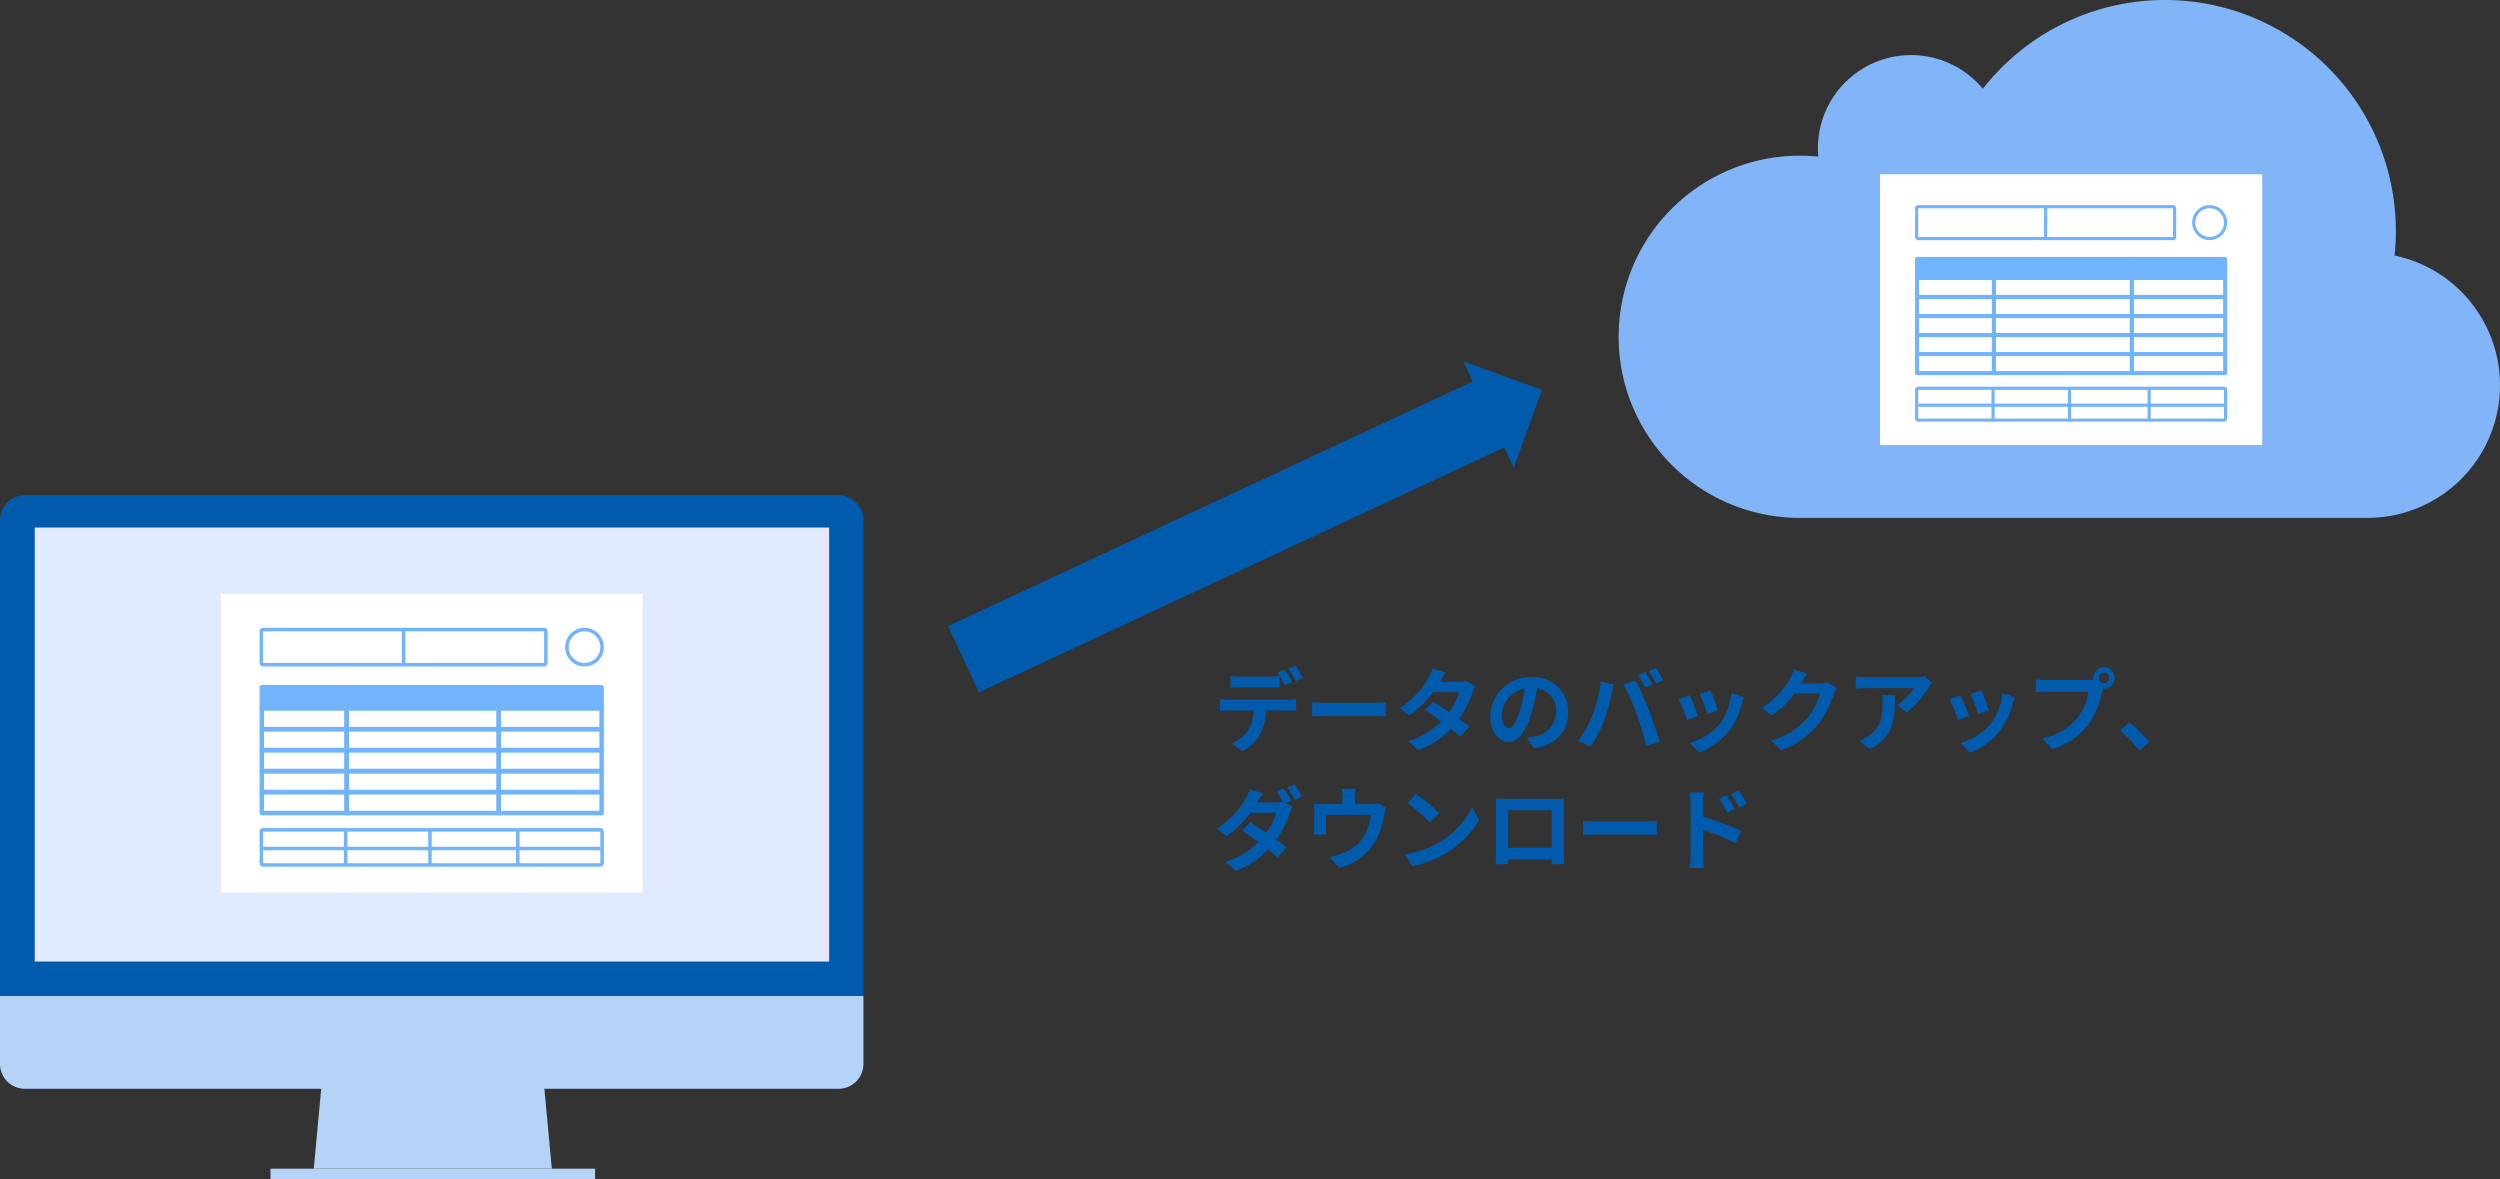 <svg id="ol" xmlns="http://www.w3.org/2000/svg" xmlns:xlink="http://www.w3.org/1999/xlink" width="443" height="209" viewBox="0 0 443 209"><rect x="0" y="0" width="443" height="209" fill="#333333" stroke="none"/><defs><style>.cls-1{fill:none;}.cls-2{fill:#005bac;}.cls-3{fill:#b5d3f7;}.cls-4{clip-path:url(#clip-path);}.cls-5{fill:#e2eaff;}.cls-6{fill:#fff;}.cls-7{fill:#72b4fb;}.cls-8{fill:#82b5f7;}</style><clipPath id="clip-path"><path class="cls-1" d="M6.156,93.483H146.927v76.906H6.156Z"/></clipPath></defs><path class="cls-2" d="M0,92.155a4.409,4.409,0,0,1,4.409-4.409H148.591A4.409,4.409,0,0,1,153,92.155v84.332H0Z"/><path class="cls-3" d="M153,188.525a4.409,4.409,0,0,1-4.409,4.41H4.409A4.409,4.409,0,0,1,0,188.525V176.487H153Z"/><path class="cls-3" d="M57.17,190.256H96.214l1.568,16.831H55.6Z"/><path class="cls-3" d="M47.932,207.087h57.519V209H47.932Z"/><g class="cls-4"><path class="cls-5" d="M6.156,93.478H147.31v83.027H6.156Z"/></g><rect class="cls-6" x="50.044" y="94.334" width="52.913" height="74.7" transform="translate(208.184 55.184) rotate(90)"/><rect class="cls-7" x="46.394" y="121.776" width="15.031" height="3.717"/><path class="cls-7" d="M61.425,125.892H46.394a.4.4,0,0,1-.4-.4v-3.717a.4.4,0,0,1,.4-.4H61.425a.4.4,0,0,1,.4.4v3.717A.4.4,0,0,1,61.425,125.892Zm-14.635-.8H61.029v-2.919H46.79Z"/><rect class="cls-7" x="61.425" y="121.776" width="26.954" height="3.717"/><path class="cls-7" d="M88.379,125.892H61.425a.4.4,0,0,1-.4-.4v-3.717a.4.4,0,0,1,.4-.4H88.379a.4.4,0,0,1,.4.4v3.717A.4.4,0,0,1,88.379,125.892Zm-26.557-.8H87.983v-2.919H61.822Z"/><rect class="cls-7" x="88.379" y="121.776" width="18.227" height="3.717"/><path class="cls-7" d="M106.606,125.892H88.379a.4.4,0,0,1-.4-.4v-3.717a.4.4,0,0,1,.4-.4h18.227a.4.4,0,0,1,.4.4v3.717A.4.4,0,0,1,106.606,125.892Zm-17.83-.8H106.21v-2.919H88.776Z"/><path class="cls-7" d="M61.425,129.609H46.394a.4.4,0,0,1-.4-.4v-3.717a.4.4,0,0,1,.4-.4H61.425a.4.4,0,0,1,.4.4v3.717A.4.4,0,0,1,61.425,129.609Zm-14.635-.8H61.029v-2.919H46.79Z"/><path class="cls-7" d="M88.379,129.609H61.425a.4.4,0,0,1-.4-.4v-3.717a.4.4,0,0,1,.4-.4H88.379a.4.4,0,0,1,.4.4v3.717A.4.4,0,0,1,88.379,129.609Zm-26.557-.8H87.983v-2.919H61.822Z"/><path class="cls-7" d="M106.606,129.609H88.379a.4.4,0,0,1-.4-.4v-3.717a.4.4,0,0,1,.4-.4h18.227a.4.4,0,0,1,.4.4v3.717A.4.4,0,0,1,106.606,129.609Zm-17.83-.8H106.21v-2.919H88.776Z"/><path class="cls-7" d="M61.425,133.327H46.394a.4.4,0,0,1-.4-.4V129.21a.4.4,0,0,1,.4-.4H61.425a.4.4,0,0,1,.4.4v3.717A.4.4,0,0,1,61.425,133.327Zm-14.635-.8H61.029v-2.919H46.79Z"/><path class="cls-7" d="M88.379,133.327H61.425a.4.4,0,0,1-.4-.4V129.21a.4.4,0,0,1,.4-.4H88.379a.4.4,0,0,1,.4.4v3.717A.4.4,0,0,1,88.379,133.327Zm-26.557-.8H87.983v-2.919H61.822Z"/><path class="cls-7" d="M106.606,133.327H88.379a.4.4,0,0,1-.4-.4V129.21a.4.4,0,0,1,.4-.4h18.227a.4.4,0,0,1,.4.4v3.717A.4.4,0,0,1,106.606,133.327Zm-17.83-.8H106.21v-2.919H88.776Z"/><path class="cls-7" d="M61.425,137.045H46.394a.4.4,0,0,1-.4-.4v-3.718a.4.4,0,0,1,.4-.4H61.425a.4.4,0,0,1,.4.4v3.718A.4.4,0,0,1,61.425,137.045Zm-14.635-.8H61.029v-2.919H46.79Z"/><path class="cls-7" d="M88.379,137.045H61.425a.4.4,0,0,1-.4-.4v-3.718a.4.4,0,0,1,.4-.4H88.379a.4.4,0,0,1,.4.4v3.718A.4.4,0,0,1,88.379,137.045Zm-26.557-.8H87.983v-2.919H61.822Z"/><path class="cls-7" d="M106.606,137.045H88.379a.4.4,0,0,1-.4-.4v-3.718a.4.4,0,0,1,.4-.4h18.227a.4.4,0,0,1,.4.4v3.718A.4.4,0,0,1,106.606,137.045Zm-17.83-.8H106.21v-2.919H88.776Z"/><path class="cls-7" d="M61.425,140.762H46.394a.4.4,0,0,1-.4-.4v-3.718a.4.4,0,0,1,.4-.4H61.425a.4.4,0,0,1,.4.4v3.718A.4.4,0,0,1,61.425,140.762Zm-14.635-.8H61.029v-2.919H46.79Z"/><path class="cls-7" d="M88.379,140.762H61.425a.4.4,0,0,1-.4-.4v-3.718a.4.4,0,0,1,.4-.4H88.379a.4.4,0,0,1,.4.4v3.718A.4.4,0,0,1,88.379,140.762Zm-26.557-.8H87.983v-2.919H61.822Z"/><path class="cls-7" d="M106.606,140.762H88.379a.4.4,0,0,1-.4-.4v-3.718a.4.4,0,0,1,.4-.4h18.227a.4.4,0,0,1,.4.4v3.718A.4.4,0,0,1,106.606,140.762Zm-17.83-.8H106.21v-2.919H88.776Z"/><path class="cls-7" d="M61.425,144.479H46.394a.4.4,0,0,1-.4-.4v-3.717a.4.4,0,0,1,.4-.4H61.425a.4.4,0,0,1,.4.4v3.717A.4.4,0,0,1,61.425,144.479Zm-14.635-.8H61.029v-2.919H46.79Z"/><path class="cls-7" d="M88.379,144.479H61.425a.4.4,0,0,1-.4-.4v-3.717a.4.4,0,0,1,.4-.4H88.379a.4.4,0,0,1,.4.4v3.717A.4.4,0,0,1,88.379,144.479Zm-26.557-.8H87.983v-2.919H61.822Z"/><path class="cls-7" d="M106.606,144.479H88.379a.4.4,0,0,1-.4-.4v-3.717a.4.4,0,0,1,.4-.4h18.227a.4.4,0,0,1,.4.4v3.717A.4.4,0,0,1,106.606,144.479Zm-17.83-.8H106.21v-2.919H88.776Z"/><path class="cls-7" d="M96.42,111.872v5.6H46.62v-5.6h49.8m0-.622H46.62a.623.623,0,0,0-.623.622v5.6a.622.622,0,0,0,.623.622h49.8a.622.622,0,0,0,.623-.622v-5.6a.623.623,0,0,0-.623-.622Z"/><path class="cls-7" d="M106.38,147.355h0v5.6H46.62v-5.6h59.76m0-.623H46.62a.623.623,0,0,0-.623.623v5.6a.623.623,0,0,0,.623.623h59.76a.623.623,0,0,0,.623-.623v-5.6a.623.623,0,0,0-.623-.623Z"/><path class="cls-7" d="M103.579,111.872a2.8,2.8,0,1,1-2.8,2.8,2.8,2.8,0,0,1,2.8-2.8m0-.622A3.424,3.424,0,1,0,107,114.674a3.424,3.424,0,0,0-3.424-3.424Z"/><polygon class="cls-7" points="61.56 147.247 60.937 147.247 60.937 153.472 61.56 153.472 61.56 147.247 61.56 147.247"/><polygon class="cls-7" points="106.38 150.048 46.62 150.048 46.62 150.67 106.38 150.67 106.38 150.048 106.38 150.048"/><polygon class="cls-7" points="92.063 147.247 91.44 147.247 91.44 153.472 92.063 153.472 92.063 147.247 92.063 147.247"/><polygon class="cls-7" points="76.5 147.247 75.878 147.247 75.878 153.472 76.5 153.472 76.5 147.247 76.5 147.247"/><polygon class="cls-7" points="71.831 111.764 71.209 111.764 71.209 117.989 71.831 117.989 71.831 111.764 71.831 111.764"/><path class="cls-8" d="M419.508,91.768a23.493,23.493,0,0,0,4.806-46.489,40.929,40.929,0,0,0-72.953-29.544,16.517,16.517,0,0,0-29.23,10.546c0,.494.031.981.075,1.463-1.026-.1-2.066-.153-3.117-.153a32.089,32.089,0,1,0,0,64.177Z"/><rect class="cls-6" x="343.012" y="21.007" width="47.975" height="67.73" transform="translate(421.872 -312.128) rotate(90)"/><rect class="cls-7" x="339.703" y="45.888" width="13.628" height="3.37"/><path class="cls-7" d="M353.332,49.62H339.7a.361.361,0,0,1-.359-.362v-3.37a.361.361,0,0,1,.359-.362h13.629a.361.361,0,0,1,.359.362v3.37A.361.361,0,0,1,353.332,49.62ZM340.063,48.9h12.909V46.25H340.063Z"/><rect class="cls-7" x="353.332" y="45.888" width="24.439" height="3.37"/><path class="cls-7" d="M377.771,49.62H353.332a.361.361,0,0,1-.36-.362v-3.37a.361.361,0,0,1,.36-.362h24.439a.361.361,0,0,1,.359.362v3.37A.361.361,0,0,1,377.771,49.62Zm-24.08-.724h23.72V46.25h-23.72Z"/><rect class="cls-7" x="377.771" y="45.888" width="16.526" height="3.37"/><path class="cls-7" d="M394.3,49.62H377.771a.361.361,0,0,1-.36-.362v-3.37a.361.361,0,0,1,.36-.362H394.3a.361.361,0,0,1,.359.362v3.37A.361.361,0,0,1,394.3,49.62ZM378.13,48.9h15.807V46.25H378.13Z"/><path class="cls-7" d="M353.332,52.99H339.7a.36.36,0,0,1-.359-.361V49.258a.361.361,0,0,1,.359-.362h13.629a.361.361,0,0,1,.359.362v3.371A.36.36,0,0,1,353.332,52.99Zm-13.269-.723h12.909V49.62H340.063Z"/><path class="cls-7" d="M377.771,52.99H353.332a.361.361,0,0,1-.36-.361V49.258a.362.362,0,0,1,.36-.362h24.439a.361.361,0,0,1,.359.362v3.371A.36.36,0,0,1,377.771,52.99Zm-24.08-.723h23.72V49.62h-23.72Z"/><path class="cls-7" d="M394.3,52.99H377.771a.361.361,0,0,1-.36-.361V49.258a.362.362,0,0,1,.36-.362H394.3a.361.361,0,0,1,.359.362v3.371A.36.36,0,0,1,394.3,52.99Zm-16.167-.723h15.807V49.62H378.13Z"/><path class="cls-7" d="M353.332,56.361H339.7a.361.361,0,0,1-.359-.362v-3.37a.361.361,0,0,1,.359-.362h13.629a.361.361,0,0,1,.359.362V56A.361.361,0,0,1,353.332,56.361Zm-13.269-.724h12.909V52.99H340.063Z"/><path class="cls-7" d="M377.771,56.361H353.332a.361.361,0,0,1-.36-.362v-3.37a.361.361,0,0,1,.36-.362h24.439a.361.361,0,0,1,.359.362V56A.361.361,0,0,1,377.771,56.361Zm-24.08-.724h23.72V52.99h-23.72Z"/><path class="cls-7" d="M394.3,56.361H377.771a.361.361,0,0,1-.36-.362v-3.37a.361.361,0,0,1,.36-.362H394.3a.361.361,0,0,1,.359.362V56A.361.361,0,0,1,394.3,56.361Zm-16.167-.724h15.807V52.99H378.13Z"/><path class="cls-7" d="M353.332,59.732H339.7a.361.361,0,0,1-.359-.362V56a.361.361,0,0,1,.359-.362h13.629a.361.361,0,0,1,.359.362V59.37A.361.361,0,0,1,353.332,59.732Zm-13.269-.724h12.909V56.361H340.063Z"/><path class="cls-7" d="M377.771,59.732H353.332a.361.361,0,0,1-.36-.362V56a.361.361,0,0,1,.36-.362h24.439a.361.361,0,0,1,.359.362V59.37A.361.361,0,0,1,377.771,59.732Zm-24.08-.724h23.72V56.361h-23.72Z"/><path class="cls-7" d="M394.3,59.732H377.771a.361.361,0,0,1-.36-.362V56a.361.361,0,0,1,.36-.362H394.3a.361.361,0,0,1,.359.362V59.37A.361.361,0,0,1,394.3,59.732Zm-16.167-.724h15.807V56.361H378.13Z"/><path class="cls-7" d="M353.332,63.1H339.7a.361.361,0,0,1-.359-.362V59.37a.361.361,0,0,1,.359-.362h13.629a.361.361,0,0,1,.359.362v3.37A.361.361,0,0,1,353.332,63.1Zm-13.269-.724h12.909V59.732H340.063Z"/><path class="cls-7" d="M377.771,63.1H353.332a.361.361,0,0,1-.36-.362V59.37a.361.361,0,0,1,.36-.362h24.439a.361.361,0,0,1,.359.362v3.37A.361.361,0,0,1,377.771,63.1Zm-24.08-.724h23.72V59.732h-23.72Z"/><path class="cls-7" d="M394.3,63.1H377.771a.361.361,0,0,1-.36-.362V59.37a.361.361,0,0,1,.36-.362H394.3a.361.361,0,0,1,.359.362v3.37A.361.361,0,0,1,394.3,63.1Zm-16.167-.724h15.807V59.732H378.13Z"/><path class="cls-7" d="M353.332,66.473H339.7a.361.361,0,0,1-.359-.362V62.74a.361.361,0,0,1,.359-.362h13.629a.361.361,0,0,1,.359.362v3.371A.361.361,0,0,1,353.332,66.473Zm-13.269-.724h12.909V63.1H340.063Z"/><path class="cls-7" d="M377.771,66.473H353.332a.362.362,0,0,1-.36-.362V62.74a.362.362,0,0,1,.36-.362h24.439a.361.361,0,0,1,.359.362v3.371A.361.361,0,0,1,377.771,66.473Zm-24.08-.724h23.72V63.1h-23.72Z"/><path class="cls-7" d="M394.3,66.473H377.771a.362.362,0,0,1-.36-.362V62.74a.362.362,0,0,1,.36-.362H394.3a.361.361,0,0,1,.359.362v3.371A.361.361,0,0,1,394.3,66.473Zm-16.167-.724h15.807V63.1H378.13Z"/><path class="cls-7" d="M385.061,36.908h0v5.08H339.908v-5.08h45.153m0-.564H339.908a.564.564,0,0,0-.564.564v5.08a.564.564,0,0,0,.564.565h45.153a.565.565,0,0,0,.565-.565v-5.08a.565.565,0,0,0-.565-.564Z"/><path class="cls-7" d="M394.092,69.08v5.08H339.908V69.08h54.184m0-.564H339.908a.563.563,0,0,0-.564.564v5.08a.564.564,0,0,0,.564.564h54.184a.564.564,0,0,0,.564-.564V69.08a.563.563,0,0,0-.564-.564Z"/><path class="cls-7" d="M391.552,36.908a2.54,2.54,0,1,1-2.54,2.54,2.544,2.544,0,0,1,2.54-2.54m0-.564a3.1,3.1,0,1,0,3.1,3.1,3.1,3.1,0,0,0-3.1-3.1Z"/><polygon class="cls-7" points="353.454 68.982 352.89 68.982 352.89 74.626 353.454 74.626 353.454 68.982 353.454 68.982"/><polygon class="cls-7" points="394.092 71.522 339.908 71.522 339.908 72.086 394.092 72.086 394.092 71.522 394.092 71.522"/><polygon class="cls-7" points="381.11 68.982 380.546 68.982 380.546 74.626 381.11 74.626 381.11 68.982 381.11 68.982"/><polygon class="cls-7" points="367 68.982 366.436 68.982 366.436 74.626 367 74.626 367 68.982 367 68.982"/><polygon class="cls-7" points="362.767 36.81 362.203 36.81 362.203 42.455 362.767 42.455 362.767 36.81 362.767 36.81"/><polygon class="cls-2" points="259.299 64.023 273.241 69.099 268.236 82.849 259.299 64.023"/><rect class="cls-2" x="165.841" y="88.247" width="104.566" height="12.943" transform="translate(-19.593 101.05) rotate(-24.998)"/><path class="cls-2" d="M217.735,123.974h10.484a12.1,12.1,0,0,0,1.457-.1v2.081c-.4-.032-1.009-.048-1.457-.048h-3.858a10.135,10.135,0,0,1-1.024,4.113,7.584,7.584,0,0,1-3.217,3.074l-1.873-1.361a6.535,6.535,0,0,0,2.9-2.289,6.886,6.886,0,0,0,.992-3.537h-4.4c-.464,0-1.089.031-1.537.064v-2.1A12.209,12.209,0,0,0,217.735,123.974Zm2.033-4.066H225a12.547,12.547,0,0,0,1.728-.128v2.065c-.543-.032-1.168-.048-1.728-.048h-5.234c-.544,0-1.233.016-1.713.048V119.78A11.985,11.985,0,0,0,219.768,119.908Zm9.187.961-1.28.56a20.23,20.23,0,0,0-1.265-2.225l1.281-.528C228.091,119.269,228.651,120.276,228.955,120.869Zm1.921-.736-1.28.559a19.063,19.063,0,0,0-1.281-2.209l1.265-.527A24.741,24.741,0,0,1,230.876,120.133Z"/><path class="cls-2" d="M235.1,124.55h8.595c.752,0,1.456-.064,1.872-.1v2.513c-.383-.016-1.2-.079-1.872-.079H235.1c-.912,0-1.986.031-2.577.079v-2.513C233.1,124.5,234.264,124.55,235.1,124.55Z"/><path class="cls-2" d="M255.161,120.82h3.249a5.091,5.091,0,0,0,1.393-.175l1.633,1.008a7.639,7.639,0,0,0-.529,1.137,18.266,18.266,0,0,1-2.369,4.609c.689.5,1.314.96,1.777,1.345l-1.52,1.809c-.433-.4-1.024-.9-1.681-1.425a15.055,15.055,0,0,1-5.73,3.794l-1.857-1.617a13.6,13.6,0,0,0,5.874-3.473c-1.04-.769-2.1-1.489-2.913-2l1.425-1.457c.848.48,1.857,1.137,2.864,1.809a11.332,11.332,0,0,0,1.761-3.537h-4.577a19.258,19.258,0,0,1-4.226,4.145l-1.729-1.328a14.872,14.872,0,0,0,5.091-5.33,6.682,6.682,0,0,0,.736-1.665l2.32.72A17.806,17.806,0,0,0,255.161,120.82Z"/><path class="cls-2" d="M271.785,132.617l-1.2-1.9a12.47,12.47,0,0,0,1.488-.256,4.344,4.344,0,0,0,3.65-4.29,3.958,3.958,0,0,0-3.362-4.226,32.229,32.229,0,0,1-.96,4.338c-.961,3.234-2.337,5.218-4.082,5.218-1.776,0-3.249-1.953-3.249-4.658a7.112,7.112,0,0,1,7.347-6.851,6.1,6.1,0,0,1,6.467,6.242C277.884,129.608,275.819,131.993,271.785,132.617Zm-4.4-3.585c.672,0,1.3-1.009,1.953-3.169a24.041,24.041,0,0,0,.848-3.874,5.039,5.039,0,0,0-4.066,4.642C266.119,128.248,266.76,129.032,267.384,129.032Z"/><path class="cls-2" d="M283.64,120.805l2.337.48c-.144.464-.321,1.248-.384,1.6a37.442,37.442,0,0,1-1.361,4.817,21.992,21.992,0,0,1-2.369,4.578l-2.241-.944a19.271,19.271,0,0,0,2.5-4.449A23.077,23.077,0,0,0,283.64,120.805Zm4.065.48,2.129-.688c.656,1.232,1.761,3.7,2.369,5.25.561,1.44,1.408,4,1.857,5.586l-2.369.768a49.271,49.271,0,0,0-1.665-5.65A44.615,44.615,0,0,0,287.705,121.285Zm5.091,0-1.281.56a20.421,20.421,0,0,0-1.248-2.225l1.264-.528C291.931,119.685,292.491,120.692,292.8,121.285Zm1.92-.736-1.28.544a16.8,16.8,0,0,0-1.281-2.193l1.265-.528A24.888,24.888,0,0,1,294.716,120.549Z"/><path class="cls-2" d="M300.9,126.855l-1.953.737a32.241,32.241,0,0,0-1.456-3.7l1.921-.688C299.815,124.022,300.584,125.959,300.9,126.855Zm7.747-2.161a12.919,12.919,0,0,1-2.176,4.69,12.508,12.508,0,0,1-5.363,3.97l-1.68-1.712a10.78,10.78,0,0,0,5.314-3.346,10.947,10.947,0,0,0,2.049-5.49l2.24.719C308.844,124.038,308.747,124.374,308.651,124.694Zm-4.21,1.169-1.92.672a26.724,26.724,0,0,0-1.3-3.554l1.9-.624C303.434,123.046,304.218,125.127,304.441,125.863Z"/><path class="cls-2" d="M319.241,121.013c-.015.032-.032.048-.048.08h3.217a5.1,5.1,0,0,0,1.393-.193l1.633,1.009a6.386,6.386,0,0,0-.529,1.153,16.7,16.7,0,0,1-2.785,5.346,14.944,14.944,0,0,1-6.466,4.514l-1.889-1.7a12.757,12.757,0,0,0,6.451-3.954,11.374,11.374,0,0,0,2.272-4.37h-4.5a18.255,18.255,0,0,1-4.034,3.874l-1.793-1.329a14.082,14.082,0,0,0,4.994-5.153,7.756,7.756,0,0,0,.721-1.681l2.337.768C319.85,119.94,319.434,120.661,319.241,121.013Z"/><path class="cls-2" d="M341.708,121.861a16.312,16.312,0,0,1-3.842,4.386l-1.665-1.329a9.5,9.5,0,0,0,2.945-2.977h-8.338c-.673,0-1.2.048-1.954.113v-2.226a12.587,12.587,0,0,0,1.954.16h8.627a8.326,8.326,0,0,0,1.632-.143l1.265,1.184A8.056,8.056,0,0,0,341.708,121.861Zm-10.341,10.9-1.872-1.521a6.348,6.348,0,0,0,1.681-.881c2.032-1.408,2.417-3.1,2.417-5.73a8.782,8.782,0,0,0-.113-1.441H335.8C335.8,127.159,335.722,130.425,331.367,132.762Z"/><path class="cls-2" d="M348.9,126.855l-1.953.737a32.241,32.241,0,0,0-1.456-3.7l1.921-.688C347.815,124.022,348.584,125.959,348.9,126.855Zm7.747-2.161a12.919,12.919,0,0,1-2.176,4.69,12.508,12.508,0,0,1-5.363,3.97l-1.68-1.712a10.78,10.78,0,0,0,5.314-3.346,10.947,10.947,0,0,0,2.049-5.49l2.24.719C356.844,124.038,356.747,124.374,356.651,124.694Zm-4.21,1.169-1.92.672a26.724,26.724,0,0,0-1.3-3.554l1.9-.624C351.434,123.046,352.218,125.127,352.441,125.863Z"/><path class="cls-2" d="M372.844,118.212a1.913,1.913,0,0,1,0,3.825.9.9,0,0,1-.208-.016c-.049.176-.08.336-.128.48a16.153,16.153,0,0,1-2.4,5.827,12.855,12.855,0,0,1-6.434,4.434l-1.745-1.921a10.49,10.49,0,0,0,6.274-3.762,10.048,10.048,0,0,0,1.873-4.514h-7.443c-.735,0-1.5.033-1.9.065v-2.257a17.815,17.815,0,0,0,1.9.128h7.411a7.094,7.094,0,0,0,.913-.064,1.687,1.687,0,0,1-.032-.3A1.926,1.926,0,0,1,372.844,118.212Zm0,2.833a.921.921,0,1,0-.929-.912A.922.922,0,0,0,372.844,121.045Z"/><path class="cls-2" d="M375.687,129.433l1.664-1.442a28.885,28.885,0,0,1,3.489,3.506l-1.712,1.473A31.458,31.458,0,0,0,375.687,129.433Z"/><path class="cls-2" d="M228.779,141.917l-.9.384,1.169.72a8.469,8.469,0,0,0-.529,1.153,17.281,17.281,0,0,1-2.369,4.609c.689.5,1.313.961,1.793,1.345l-1.537,1.809c-.431-.4-1.024-.9-1.681-1.424a15,15,0,0,1-5.713,3.793l-1.857-1.617a13.3,13.3,0,0,0,5.859-3.489c-1.041-.753-2.1-1.472-2.914-2l1.424-1.457c.849.481,1.858,1.137,2.882,1.825a11.829,11.829,0,0,0,1.744-3.538h-4.578a19.217,19.217,0,0,1-4.225,4.147l-1.729-1.345a14.946,14.946,0,0,0,5.107-5.314,7.2,7.2,0,0,0,.719-1.665l2.322.72c-.384.561-.8,1.281-.993,1.633h3.265a5.052,5.052,0,0,0,1.249-.144,16.4,16.4,0,0,0-1.041-1.825l1.265-.512A20.255,20.255,0,0,1,228.779,141.917Zm1.921-.753-1.264.561a17.089,17.089,0,0,0-1.3-2.209l1.263-.529A24.955,24.955,0,0,1,230.7,141.164Z"/><path class="cls-2" d="M240.09,141.261v1.232h2.785a3.893,3.893,0,0,0,1.328-.176l1.393.848a10.952,10.952,0,0,0-.321,1.281,14.885,14.885,0,0,1-1.488,4.53,10.17,10.17,0,0,1-6.53,4.8l-1.665-1.921a12.977,12.977,0,0,0,2.257-.624,7.83,7.83,0,0,0,3.633-2.737,9.473,9.473,0,0,0,1.424-4.113h-7.938v2.337c0,.368.015.864.048,1.184h-2.209a12.383,12.383,0,0,0,.08-1.344V143.79a10.23,10.23,0,0,0-.08-1.377,13.274,13.274,0,0,0,1.632.08h3.425v-1.232a7.836,7.836,0,0,0-.128-1.473H240.2A11.623,11.623,0,0,0,240.09,141.261Z"/><path class="cls-2" d="M255.033,149.264a15.058,15.058,0,0,0,5.826-6.227l1.249,2.257a17.019,17.019,0,0,1-5.922,5.923,17.365,17.365,0,0,1-5.939,2.257L248.9,151.36A16.489,16.489,0,0,0,255.033,149.264Zm0-5.17-1.633,1.665a33.136,33.136,0,0,0-4-3.458l1.5-1.6A32.334,32.334,0,0,1,255.033,144.094Z"/><path class="cls-2" d="M266.76,141.549h8.8c.4,0,1.009,0,1.585-.032-.032.48-.032,1.072-.032,1.552v7.843c0,.625.032,2.161.032,2.226h-2.209c0-.033.017-.4.017-.865h-7.716c.017.448.017.816.017.865h-2.209c0-.08.048-1.473.048-2.242v-7.827c0-.448,0-1.1-.033-1.552C265.719,141.532,266.327,141.549,266.76,141.549Zm.479,8.676h7.732v-6.644h-7.732Z"/><path class="cls-2" d="M283.1,145.55h8.595c.752,0,1.456-.064,1.872-.1v2.513c-.383-.016-1.2-.079-1.872-.079H283.1c-.912,0-1.986.031-2.577.079v-2.513C281.1,145.5,282.264,145.55,283.1,145.55Z"/><path class="cls-2" d="M299.576,142.365a11.412,11.412,0,0,0-.16-1.937h2.5a17.4,17.4,0,0,0-.144,1.937V144.7a55.759,55.759,0,0,1,6.69,2.5l-.9,2.225a42.882,42.882,0,0,0-5.793-2.385v4.529c0,.449.08,1.57.16,2.226h-2.513a17.356,17.356,0,0,0,.16-2.226Zm7.843,1.008-1.393.625a13.682,13.682,0,0,0-1.408-2.481l1.344-.561C306.41,141.629,307.051,142.653,307.419,143.373Zm2.144-.928-1.344.657a14.935,14.935,0,0,0-1.489-2.4l1.33-.624A21.434,21.434,0,0,1,309.563,142.445Z"/></svg>